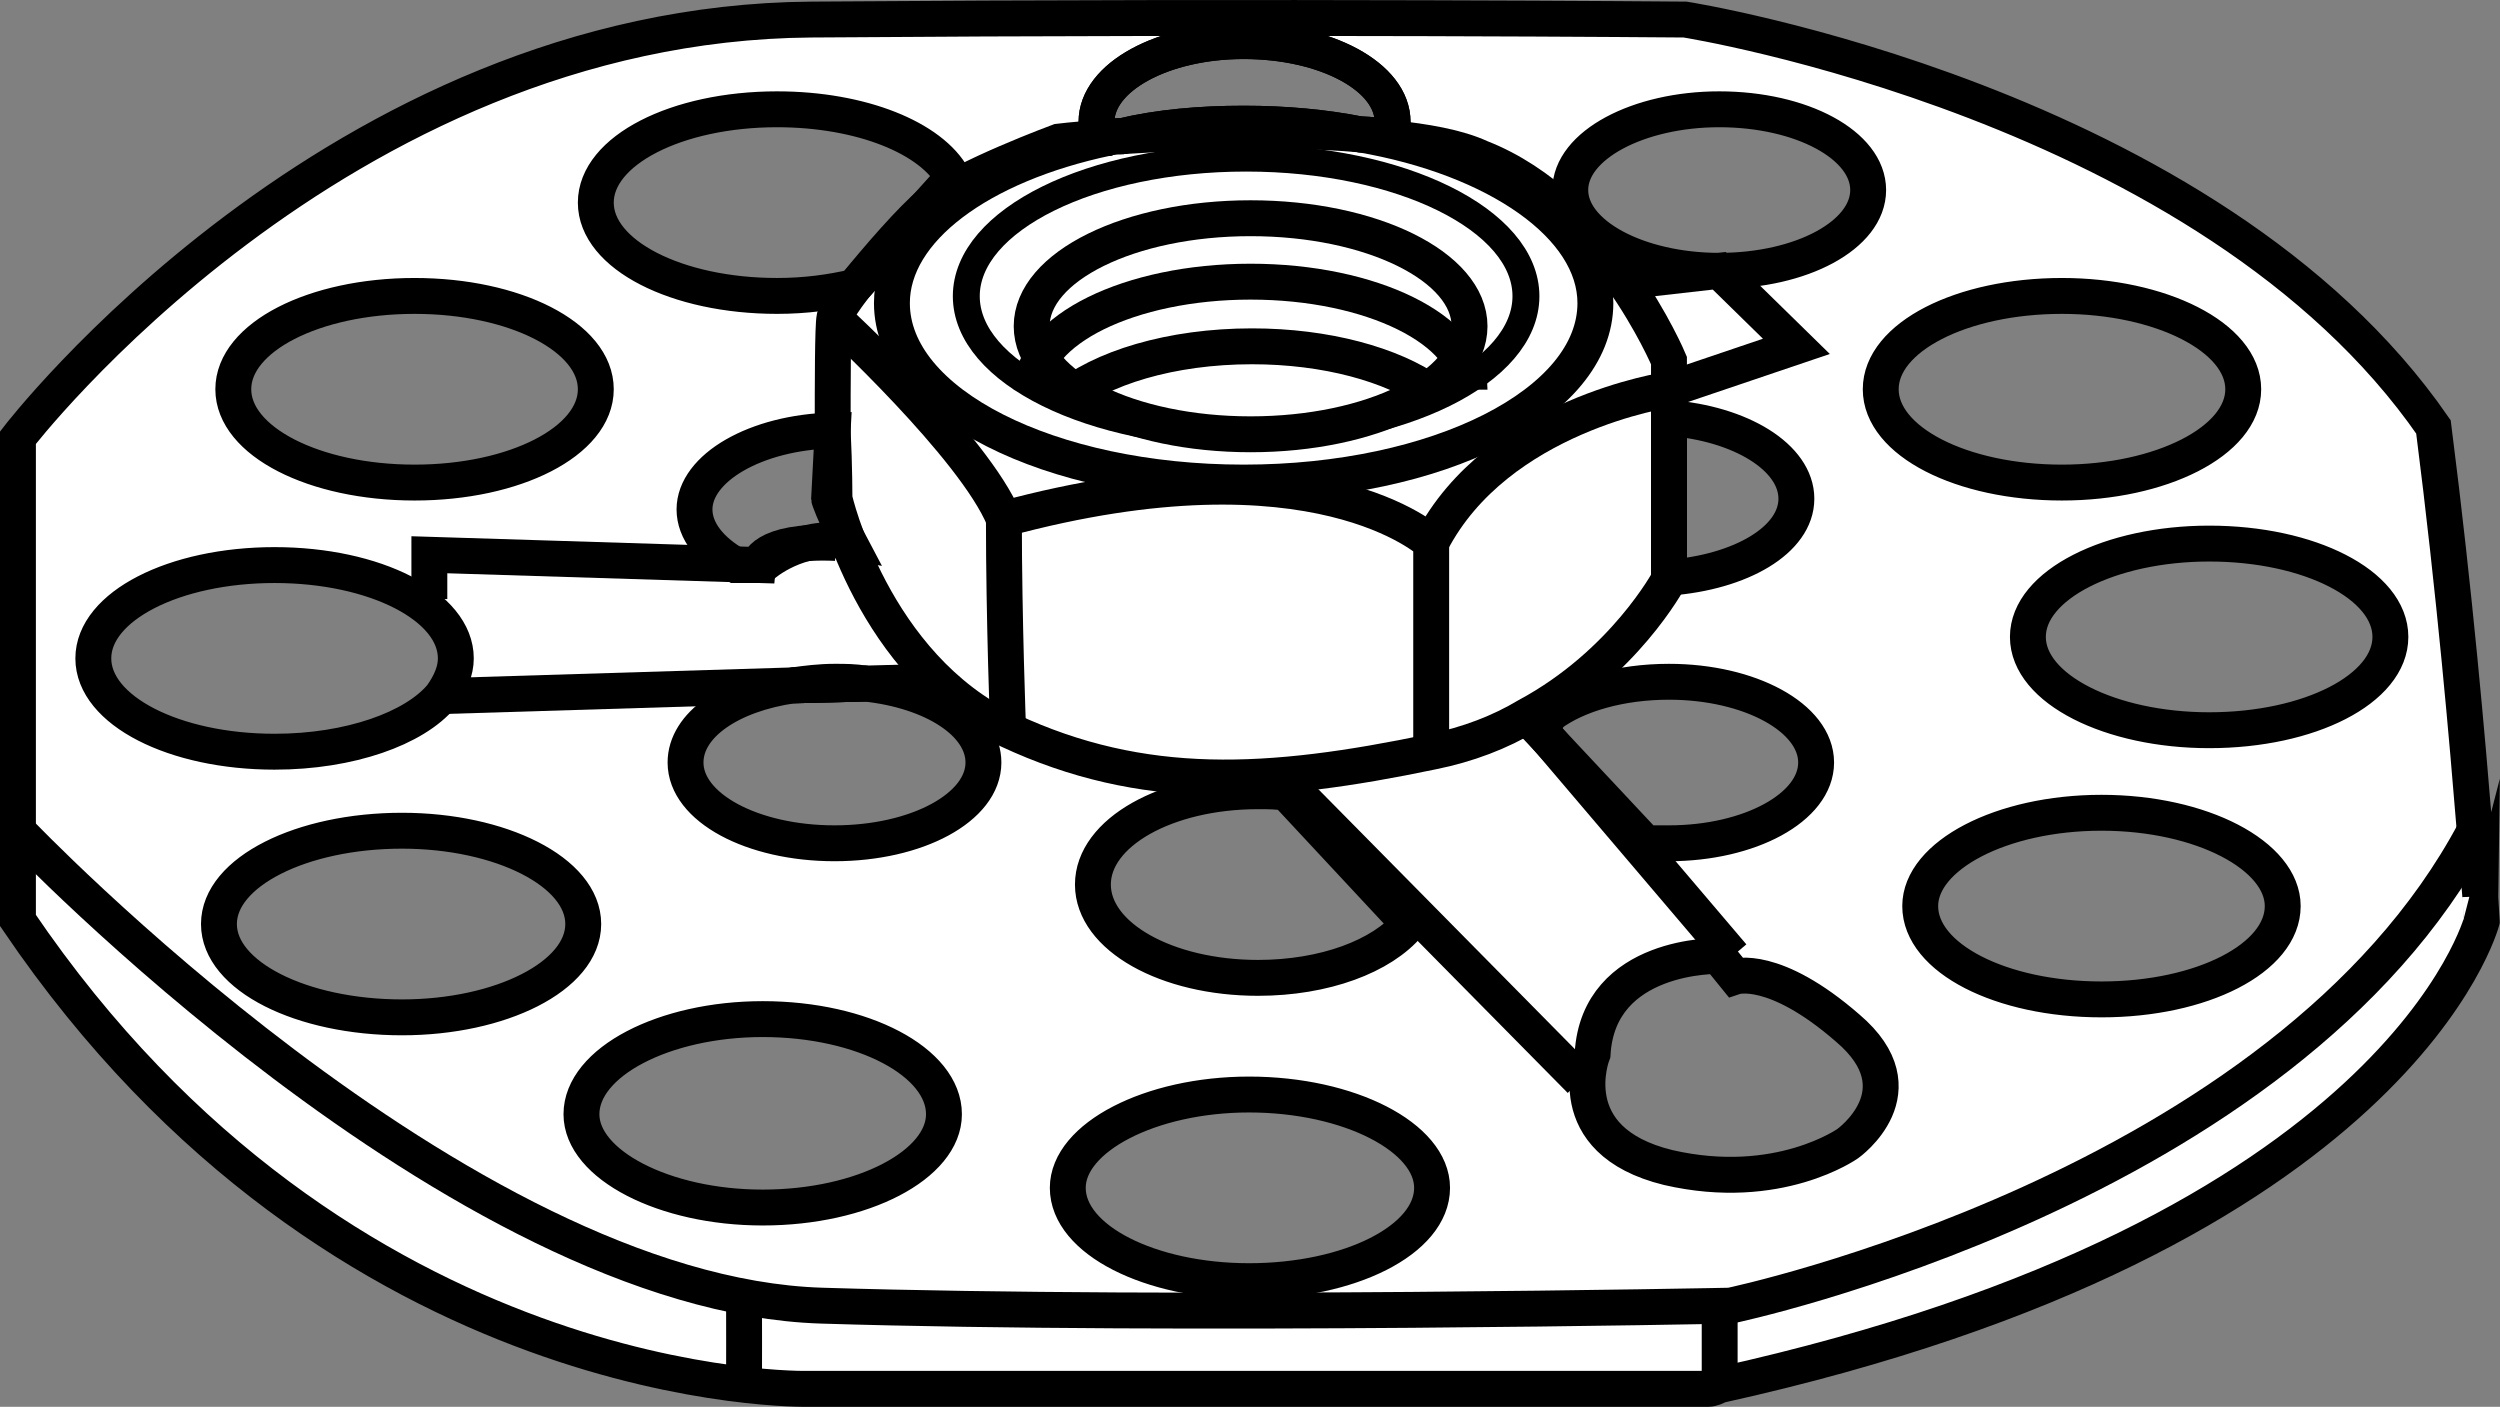<?xml version="1.0" encoding="iso-8859-1"?>
<!-- Generator: Adobe Illustrator 27.2.0, SVG Export Plug-In . SVG Version: 6.00 Build 0)  -->
<svg version="1.1" id="Image" xmlns="http://www.w3.org/2000/svg" xmlns:xlink="http://www.w3.org/1999/xlink" x="0px" y="0px"
	 width="55.723px" height="31.356px" viewBox="0 0 55.723 31.356" enable-background="new 0 0 55.723 31.356"
	 xml:space="preserve">
<rect x="0" y="0" width="55.723" height="31.356" fill="#808080" stroke="none"/>
<path fill="#FFFFFF" stroke="#000000" stroke-width="0.8" stroke-miterlimit="10" d="M55.16,18.516
	c-0.16-1.96-0.44-5.24-0.92-9c-5-7.24-16.68-9.08-16.68-9.08s-8.92-0.08-19.48,0
	C7.48,0.516,0.4,9.756,0.4,9.756v10.76c7.24,10.68,17.6,10.44,17.6,10.44s8.32,0,20.08,0
	c0.08,0,0.16-0.04,0.24-0.08c15.2-3.36,17-10.36,17-10.36S55.28,19.796,55.16,18.516z M53.28,14.196
	c0,1.16-1.8,2.08-4.04,2.08c-2.2,0-4.04-0.92-4.04-2.08s1.84-2.08,4.04-2.08
	C51.48,12.116,53.28,13.036,53.28,14.196z M4.88,20.596c0-1.16,1.84-2.08,4.08-2.08
	c2.2,0,4.04,0.92,4.04,2.08c0,1.16-1.84,2.08-4.04,2.08C6.72,22.676,4.88,21.756,4.88,20.596z M12.96,24.835
	c0-1.16,1.84-2.12,4.04-2.12c2.24,0,4.04,0.96,4.04,2.12c0,1.12-1.8,2.08-4.04,2.08
	C14.8,26.916,12.96,25.956,12.96,24.835z M18.92,12.075c-1.12-0.2-1.92,0.52-1.92,0.52H16.4
	c-0.56-0.32-0.92-0.76-0.92-1.24c0-0.92,1.36-1.72,3.08-1.76l-0.08,1.52
	C18.48,11.116,18.56,11.396,18.92,12.075z M17.68,15.276l1.6-0.04c1.52,0.16,2.64,0.88,2.64,1.76
	c0,1-1.48,1.8-3.32,1.8c-1.84,0-3.32-0.8-3.32-1.8C15.28,16.156,16.28,15.476,17.68,15.276z M40.48,16.996
	c0,1-1.48,1.8-3.28,1.8h-0.52l-2.36-2.52l0.24-0.36c0.6-0.44,1.56-0.72,2.64-0.72
	C39,15.196,40.48,15.996,40.48,16.996z M37.2,12.876V9.316c1.6,0.12,2.84,0.88,2.84,1.8
	C40.04,12.036,38.8,12.756,37.2,12.876z M28.04,17.636c0.24,0,0.44,0,0.64,0.04l2.72,2.92
	c-0.6,0.72-1.88,1.2-3.36,1.2c-2.04,0-3.68-0.92-3.68-2.08S26,17.636,28.04,17.636z
	 M23.8,26.476c0-1.12,1.84-2.08,4.04-2.08c2.24,0,4.08,0.96,4.08,2.08c0,1.16-1.84,2.08-4.08,2.08
	C25.64,28.556,23.8,27.636,23.8,26.476z M35.498,23.485c0.135-2.238,2.804-2.177,2.804-2.177l0.374,0.461
	c0,0,0.861-0.288,2.51,1.148c1.65,1.403,0,2.572,0,2.572s-1.548,1.102-4.005,0.534
	C34.724,25.422,35.498,23.485,35.498,23.485z M46.84,22.276c-2.24,0-4.04-0.92-4.04-2.08
	c0-1.12,1.8-2.08,4.04-2.08s4.04,0.96,4.04,2.08C50.88,21.355,49.08,22.276,46.84,22.276z M45.96,6.596
	c2.2,0,4.04,0.92,4.04,2.08s-1.84,2.08-4.04,2.08c-2.24,0-4.04-0.92-4.04-2.08S43.72,6.596,45.96,6.596z
	 M38.32,2.436c1.84,0,3.32,0.8,3.32,1.8s-1.48,1.8-3.32,1.8c-1.8,0-3.32-0.8-3.32-1.8
	S36.52,2.436,38.32,2.436z M27.72,0.916c1.84,0,3.32,0.8,3.32,1.8c0,0.12,0,0.24-0.04,0.36
	c-0.2-0.04-0.44-0.08-0.68-0.08c-0.8-0.16-1.68-0.24-2.6-0.24c-0.96,0-1.88,0.08-2.72,0.28
	c-0.12,0-0.2,0-0.32,0.04h-0.2c-0.04-0.12-0.04-0.24-0.04-0.36C24.44,1.716,25.92,0.916,27.72,0.916z
	 M17.32,2.436c1.88,0,3.44,0.64,3.92,1.52l-2.2,2.44c-0.52,0.12-1.08,0.2-1.72,0.2
	c-2.24,0-4.04-0.92-4.04-2.08C13.28,3.356,15.08,2.436,17.32,2.436z M9.24,6.596
	c2.24,0,4.04,0.92,4.04,2.08s-1.8,2.08-4.04,2.08S5.2,9.835,5.2,8.676S7,6.596,9.24,6.596z
	 M6.12,12.595c2.24,0,4.04,0.92,4.04,2.08c0,0.28-0.12,0.56-0.32,0.84c-0.6,0.72-2.04,1.24-3.72,1.24
	c-2.24,0-4.04-0.92-4.04-2.08S3.88,12.595,6.12,12.595z"/>
<path fill="none" stroke="#000000" stroke-width="0.8" stroke-miterlimit="10" d="M0.4,18.519c0,0,9.833,10.333,17.917,10.583
	s20.25,0,20.25,0s12.342-2.583,16.592-10.583"/>
<path fill="none" stroke="#000000" stroke-width="0.8" stroke-miterlimit="10" d="M19.28,15.236l-1.6,0.04
	c0.28-0.04,0.6-0.08,0.92-0.08C18.84,15.196,19.04,15.196,19.28,15.236z"/>
<path fill="none" stroke="#000000" stroke-width="0.8" stroke-miterlimit="10" d="M24.48,3.076c-0.04-0.12-0.04-0.24-0.04-0.36
	c0-1,1.48-1.8,3.28-1.8c1.84,0,3.32,0.8,3.32,1.8c0,0.12,0,0.24-0.04,0.36"/>
<line fill="none" stroke="#000000" stroke-width="0.8" stroke-miterlimit="10" x1="28.541" y1="17.306" x2="35.228" y2="24.08"/>
<line fill="none" stroke="#000000" stroke-width="0.8" stroke-miterlimit="10" x1="34.055" y1="15.942" x2="38.62" y2="21.308"/>
<polyline fill="none" stroke="#000000" stroke-width="0.8" stroke-miterlimit="10" points="20.76,15.196 19.28,15.236 
	17.68,15.276 9.84,15.516 "/>
<polyline fill="#FFFFFF" stroke="#000000" stroke-width="0.8" stroke-miterlimit="10" points="36.198,6.277 38.32,6.036 
	40.04,7.72 37.186,8.686 "/>
<path fill="none" stroke="#000000" stroke-width="0.8" stroke-miterlimit="10" d="M18.63,12.102
	c-1.663-0.074-1.727,0.492-1.727,0.492L9.57,12.365v0.988"/>
<g>
	<path fill="none" stroke="#000000" stroke-width="0.8" stroke-miterlimit="10" d="M37.2,8.036v4.88c0,0-1,1.88-3.16,3.04
		c-0.6,0.36-1.32,0.64-2.12,0.8c-3.64,0.76-6.44,0.92-9.44-0.48C19.44,14.835,18.6,11.116,18.6,11.116
		s0-0.72-0.04-1.52c0-1.04,0-2.32,0.04-2.52c0.04-0.12,0.2-0.36,0.44-0.68c0.52-0.64,1.28-1.52,1.72-1.88
		C21.44,3.956,23.6,3.156,23.6,3.156s0.32-0.04,0.88-0.08h0.2c0.12-0.04,0.2-0.04,0.32-0.04
		c1.36-0.08,3.48-0.2,5.32-0.04c0.24,0,0.48,0.04,0.68,0.08c0.76,0.08,1.48,0.2,2,0.44
		C35.76,4.596,37.2,8.036,37.2,8.036z"/>
	<path fill="none" stroke="#000000" stroke-width="0.8" stroke-miterlimit="10" d="M18.599,7.094c0,0,3.118,2.871,3.777,4.471
		c0,2.259,0.094,4.704,0.094,4.704"/>
	<path fill="none" stroke="#000000" stroke-width="0.8" stroke-miterlimit="10" d="M31.9,16.761v-4.665
		c0,0-2.559-2.413-9.524-0.53"/>
	<path fill="none" stroke="#000000" stroke-width="0.8" stroke-miterlimit="10" d="M37.186,8.686c0,0-3.81,0.552-5.286,3.41
		"/>
</g>
<ellipse fill="none" stroke="#000000" stroke-width="0.6" cx="27.775" cy="6.602" rx="6.237" ry="3.078"/>
<ellipse fill="none" stroke="#000000" stroke-width="0.8" stroke-miterlimit="10" cx="27.875" cy="7.272" rx="4.88" ry="2.408"/>
<path fill="none" stroke="#000000" stroke-width="0.8" stroke-miterlimit="10" d="M22.995,8.686
	c0-1.33,2.185-2.408,4.88-2.408s4.88,1.078,4.88,2.408"/>
<path fill="none" stroke="#000000" stroke-width="0.8" stroke-miterlimit="10" d="M23.684,8.919
	c0.845-0.718,2.419-1.2,4.222-1.2c1.653,0,3.114,0.406,3.997,1.026"/>
<path fill="none" stroke="#000000" stroke-width="0.8" stroke-miterlimit="10" d="M35.56,6.756c0,2.24-3.52,4-7.84,4
	c-4.32,0-7.84-1.76-7.84-4c0-1.64,1.96-3.08,4.8-3.68c0.12-0.04,0.2-0.04,0.32-0.04
	c0.84-0.2,1.76-0.28,2.72-0.28c0.92,0,1.8,0.08,2.6,0.24C33.36,3.516,35.56,5.036,35.56,6.756z"/>
<path fill="none" stroke="#000000" stroke-width="0.8" stroke-miterlimit="10" d="M16.584,28.905c0.004,0.213,0,1.943,0,1.943
	"/>
<line fill="none" stroke="#000000" stroke-width="0.8" stroke-miterlimit="10" x1="38.33" y1="28.905" x2="38.33" y2="30.878"/>
</svg>
